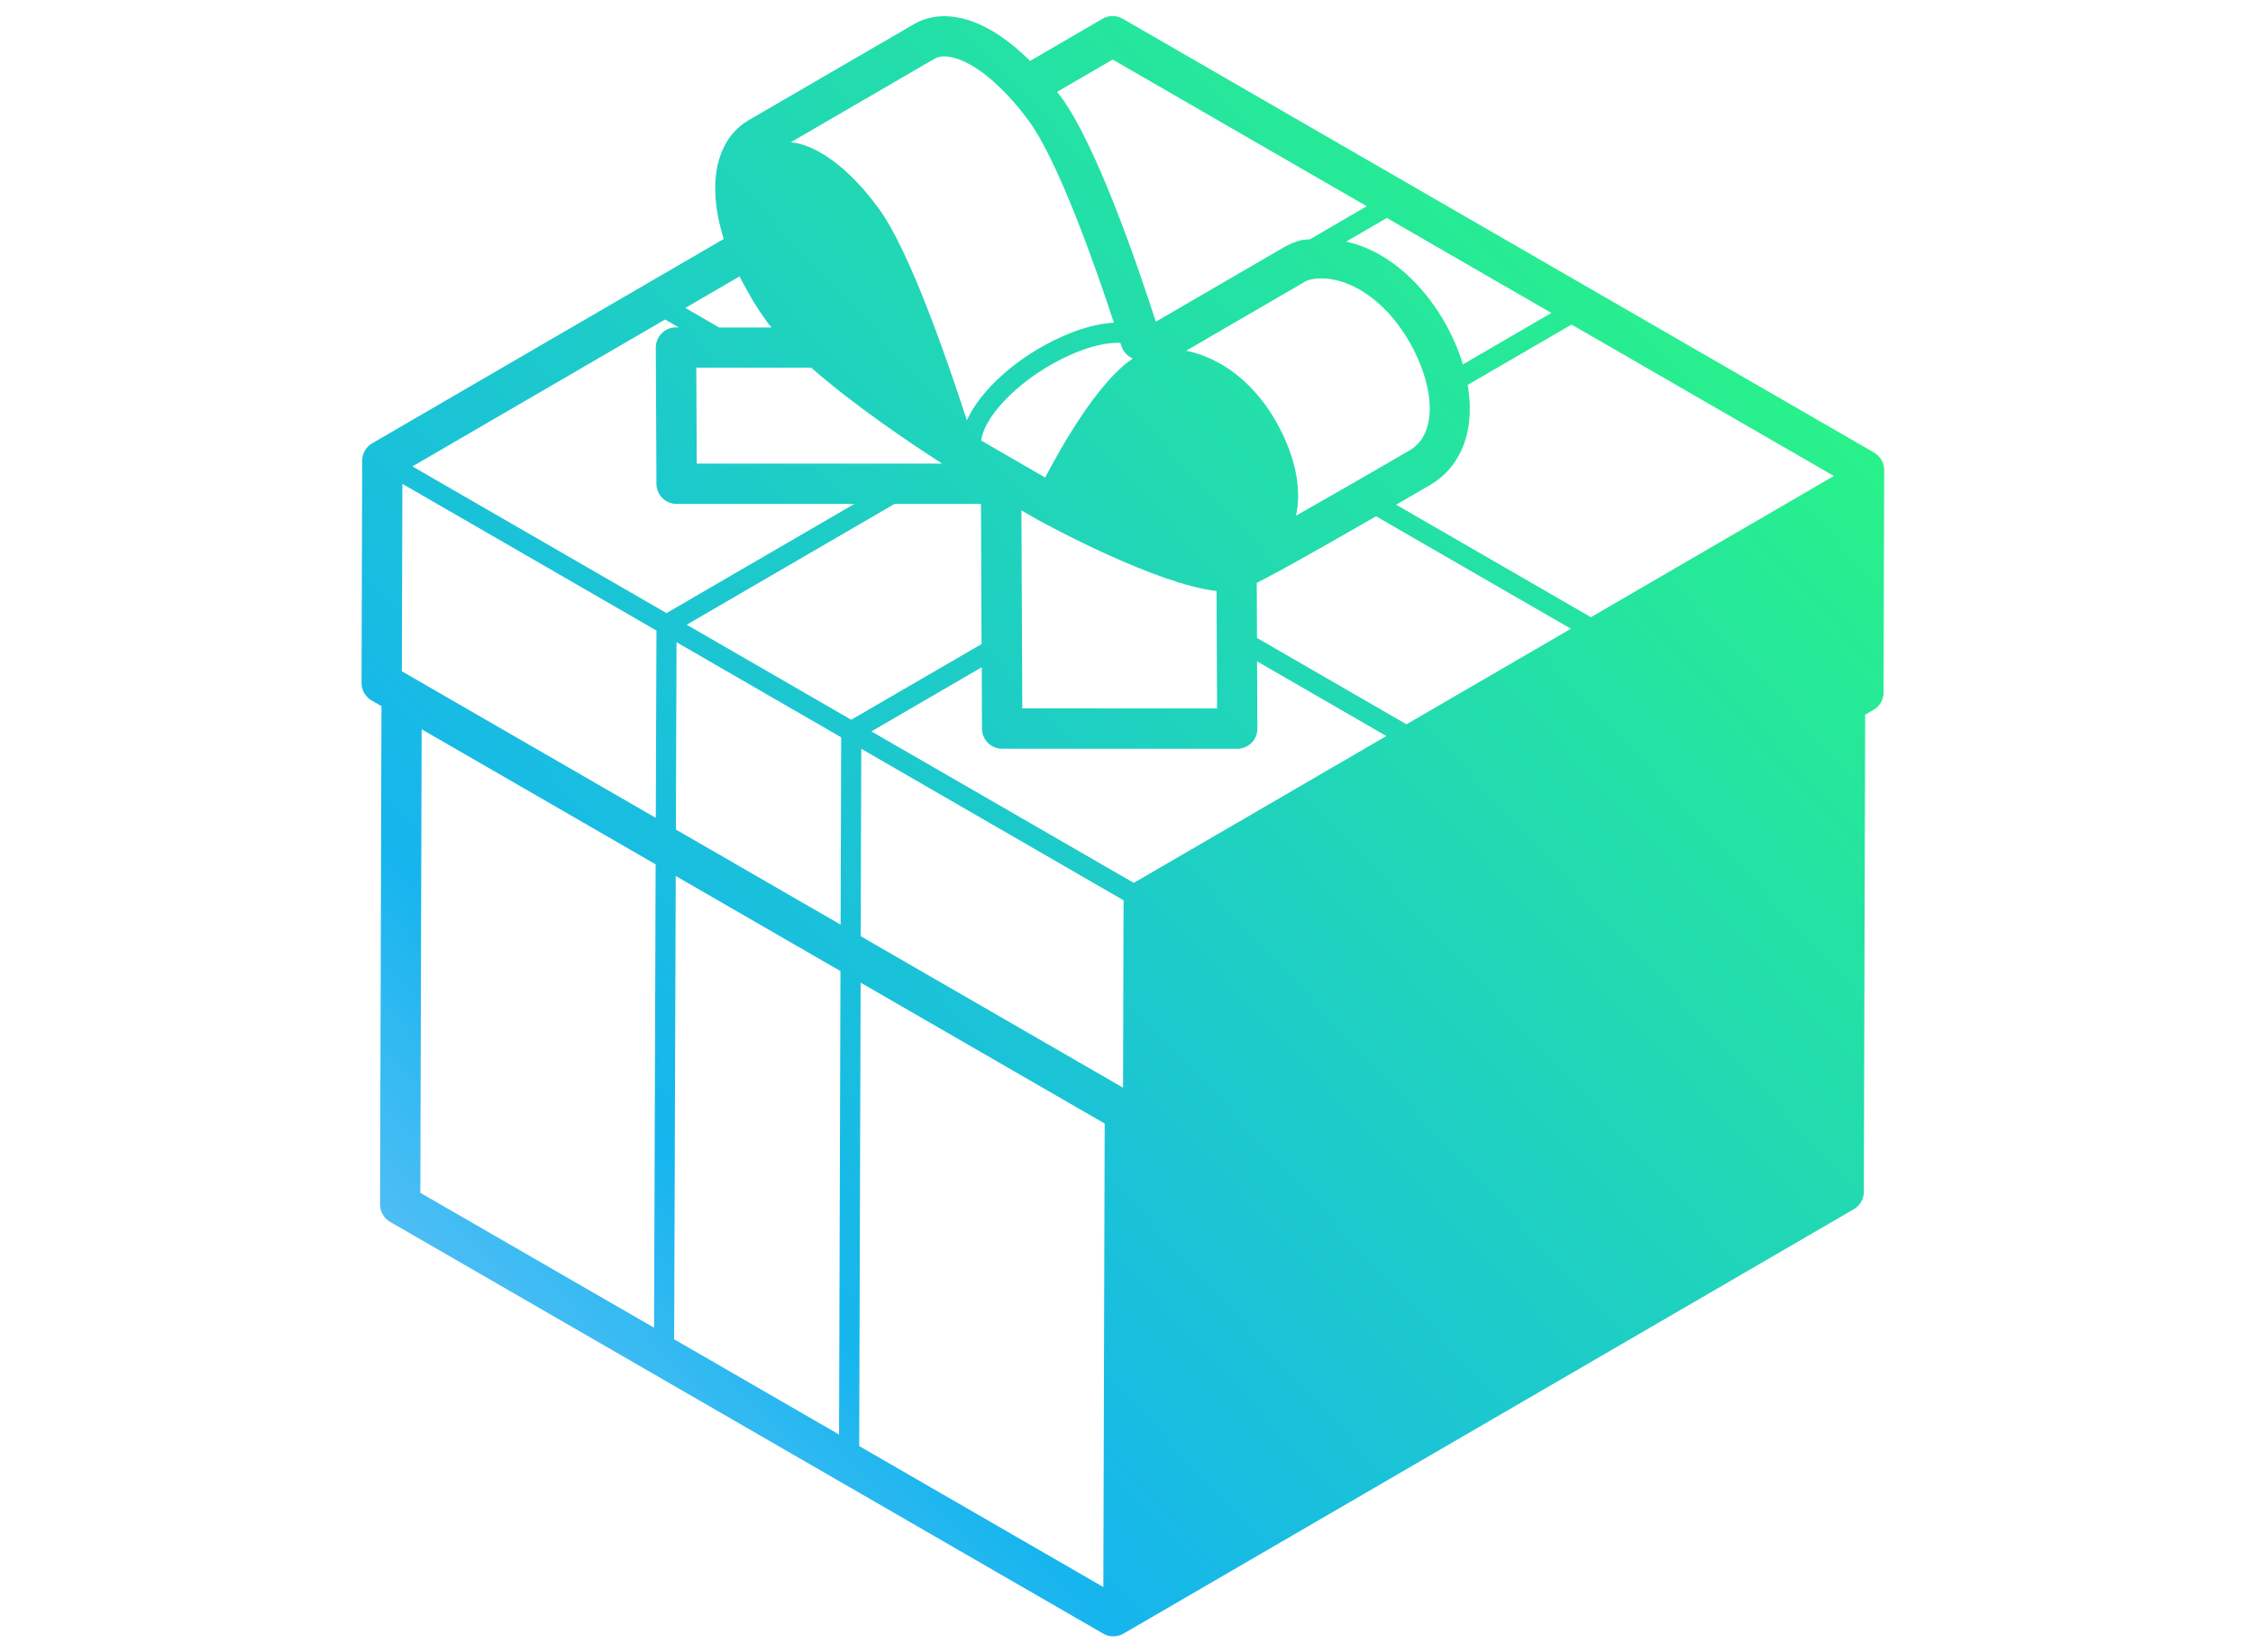 <svg width="120" height="88" viewBox="0 0 120 88" fill="none" xmlns="http://www.w3.org/2000/svg">
<path d="M99.82 24.105L59.798 0.998C59.463 0.805 59.056 0.805 58.721 1.002L54.864 3.245C54.19 2.578 53.502 2.025 52.819 1.631C52.668 1.543 52.521 1.468 52.379 1.396C51.025 0.726 49.712 0.688 48.685 1.283L39.861 6.41C39.853 6.414 39.844 6.418 39.84 6.423C39.806 6.444 39.777 6.464 39.748 6.485C39.509 6.636 39.291 6.817 39.102 7.026C37.958 8.288 37.807 10.376 38.549 12.727L19.823 23.61C19.492 23.803 19.291 24.155 19.291 24.537L19.257 36.375C19.257 36.761 19.463 37.117 19.794 37.306L20.318 37.608L20.242 64.144C20.242 64.529 20.448 64.886 20.779 65.075L58.764 87.008C58.931 87.104 59.116 87.15 59.3 87.15C59.485 87.15 59.673 87.1 59.841 87.004L98.739 64.401C99.07 64.208 99.272 63.856 99.272 63.474L99.343 38.066L99.791 37.806C100.123 37.613 100.324 37.261 100.324 36.879L100.357 25.041C100.357 24.656 100.152 24.299 99.821 24.111L99.82 24.105ZM82.637 16.664L77.916 19.409C77.799 19.015 77.656 18.617 77.481 18.219C77.481 18.219 77.481 18.215 77.476 18.215C76.659 16.366 75.397 14.811 73.921 13.83C73.783 13.738 73.645 13.654 73.502 13.57C72.915 13.235 72.312 13.008 71.704 12.866L73.867 11.608L82.637 16.672L82.637 16.664ZM69.029 27.462C69.285 26.284 69.104 24.901 68.446 23.408C67.729 21.773 66.66 20.453 65.357 19.589C65.231 19.509 65.109 19.434 64.992 19.371C64.401 19.032 63.789 18.801 63.177 18.68L69.473 15.02C69.62 14.936 69.725 14.902 69.788 14.89C70.593 14.718 71.532 14.911 72.429 15.431C72.529 15.489 72.63 15.552 72.731 15.619C73.871 16.378 74.856 17.61 75.514 19.086C76.139 20.511 76.311 21.832 76 22.8C75.828 23.333 75.522 23.727 75.087 23.983C73.016 25.19 70.802 26.46 69.025 27.466L69.029 27.462ZM64.824 37.732L54.449 37.728L54.403 27.181L55.22 27.655C55.937 28.049 61.584 31.105 64.795 31.478L64.824 37.732ZM37.111 24.691L37.086 19.581H43.206C45.541 21.631 48.597 23.673 50.181 24.691H37.111ZM59.672 18.261C59.689 18.315 59.71 18.378 59.726 18.424C59.806 18.68 59.978 18.894 60.209 19.028L60.33 19.099C58.523 20.315 56.637 23.584 55.668 25.433L52.331 23.505C52.331 23.505 52.294 23.48 52.26 23.463C52.445 22.038 54.536 20.009 56.968 18.919C58.104 18.407 59.031 18.231 59.672 18.261ZM59.261 3.17L72.797 10.984L69.779 12.74C69.636 12.757 69.489 12.757 69.347 12.786C69.032 12.853 68.714 12.979 68.395 13.164L61.562 17.133C60.539 13.964 58.389 7.726 56.519 5.17C56.448 5.073 56.372 4.989 56.301 4.893L59.261 3.174L59.261 3.17ZM49.766 3.132C50.282 2.834 51.028 3.115 51.434 3.316C51.539 3.367 51.644 3.421 51.749 3.484C52.734 4.054 53.816 5.102 54.792 6.431C56.394 8.619 58.364 14.249 59.328 17.188C58.523 17.225 57.576 17.473 56.532 17.942C54.176 18.998 52.227 20.772 51.497 22.386C50.361 18.877 48.395 13.272 46.81 11.113C45.834 9.772 44.769 8.745 43.729 8.145C43.608 8.074 43.49 8.011 43.377 7.956C42.908 7.726 42.493 7.613 42.124 7.575L49.77 3.131L49.766 3.132ZM39.391 14.719C39.801 15.532 40.279 16.358 40.879 17.176C40.942 17.264 41.026 17.356 41.097 17.444H38.305L36.502 16.4L39.395 14.719L39.391 14.719ZM34.838 70.713L22.387 63.528L22.458 38.84L34.921 46.034L34.837 70.708L34.838 70.713ZM34.93 43.56L21.403 35.751L21.432 25.769L29.573 30.469L34.964 33.583L34.93 43.56ZM21.968 24.839L35.425 17.017L36.15 17.436H36.003C35.718 17.436 35.446 17.549 35.245 17.75C35.043 17.951 34.93 18.228 34.93 18.513L34.964 25.77C34.968 26.361 35.446 26.838 36.037 26.838H45.507L35.5 32.653L21.965 24.839L21.968 24.839ZM44.69 76.402L35.907 71.329L35.991 46.655L44.765 51.719L44.69 76.402ZM44.773 49.245L35.999 44.181L36.033 34.204L44.803 39.268L44.773 49.249L44.773 49.245ZM36.574 33.273L47.645 26.838H52.248L52.281 34.3L45.339 38.333L36.569 33.269L36.574 33.273ZM58.767 84.525L45.763 77.017L45.839 52.335L58.838 59.838L58.767 84.525ZM59.819 57.931L45.843 49.862L45.873 39.88L59.845 47.95L59.816 57.931H59.819ZM60.385 47.019L46.412 38.954L52.29 35.537L52.302 38.807C52.306 39.398 52.784 39.876 53.376 39.876L65.897 39.88C66.182 39.88 66.455 39.767 66.66 39.566C66.861 39.365 66.975 39.088 66.97 38.803L66.954 35.223L73.841 39.201L60.385 47.023L60.385 47.019ZM74.915 38.576L66.95 33.978L66.937 31.047C67.826 30.595 69.608 29.618 73.292 27.497L83.672 33.487L74.919 38.572L74.915 38.576ZM84.737 32.871L74.361 26.881C74.927 26.554 75.522 26.206 76.168 25.833C77.061 25.313 77.711 24.491 78.042 23.451C78.319 22.579 78.356 21.569 78.172 20.5L83.705 17.285L97.678 25.35L84.737 32.871Z" fill="url(#paint0_linear_149_5585)"/>
<defs>
<linearGradient id="paint0_linear_149_5585" x1="19.257" y1="87.15" x2="105.869" y2="6.794" gradientUnits="userSpaceOnUse">
<stop stop-color="#90C7FD"/>
<stop offset="0.25" stop-color="#16B5EE"/>
<stop offset="1" stop-color="#2DFF73"/>
</linearGradient>
</defs>
</svg>
